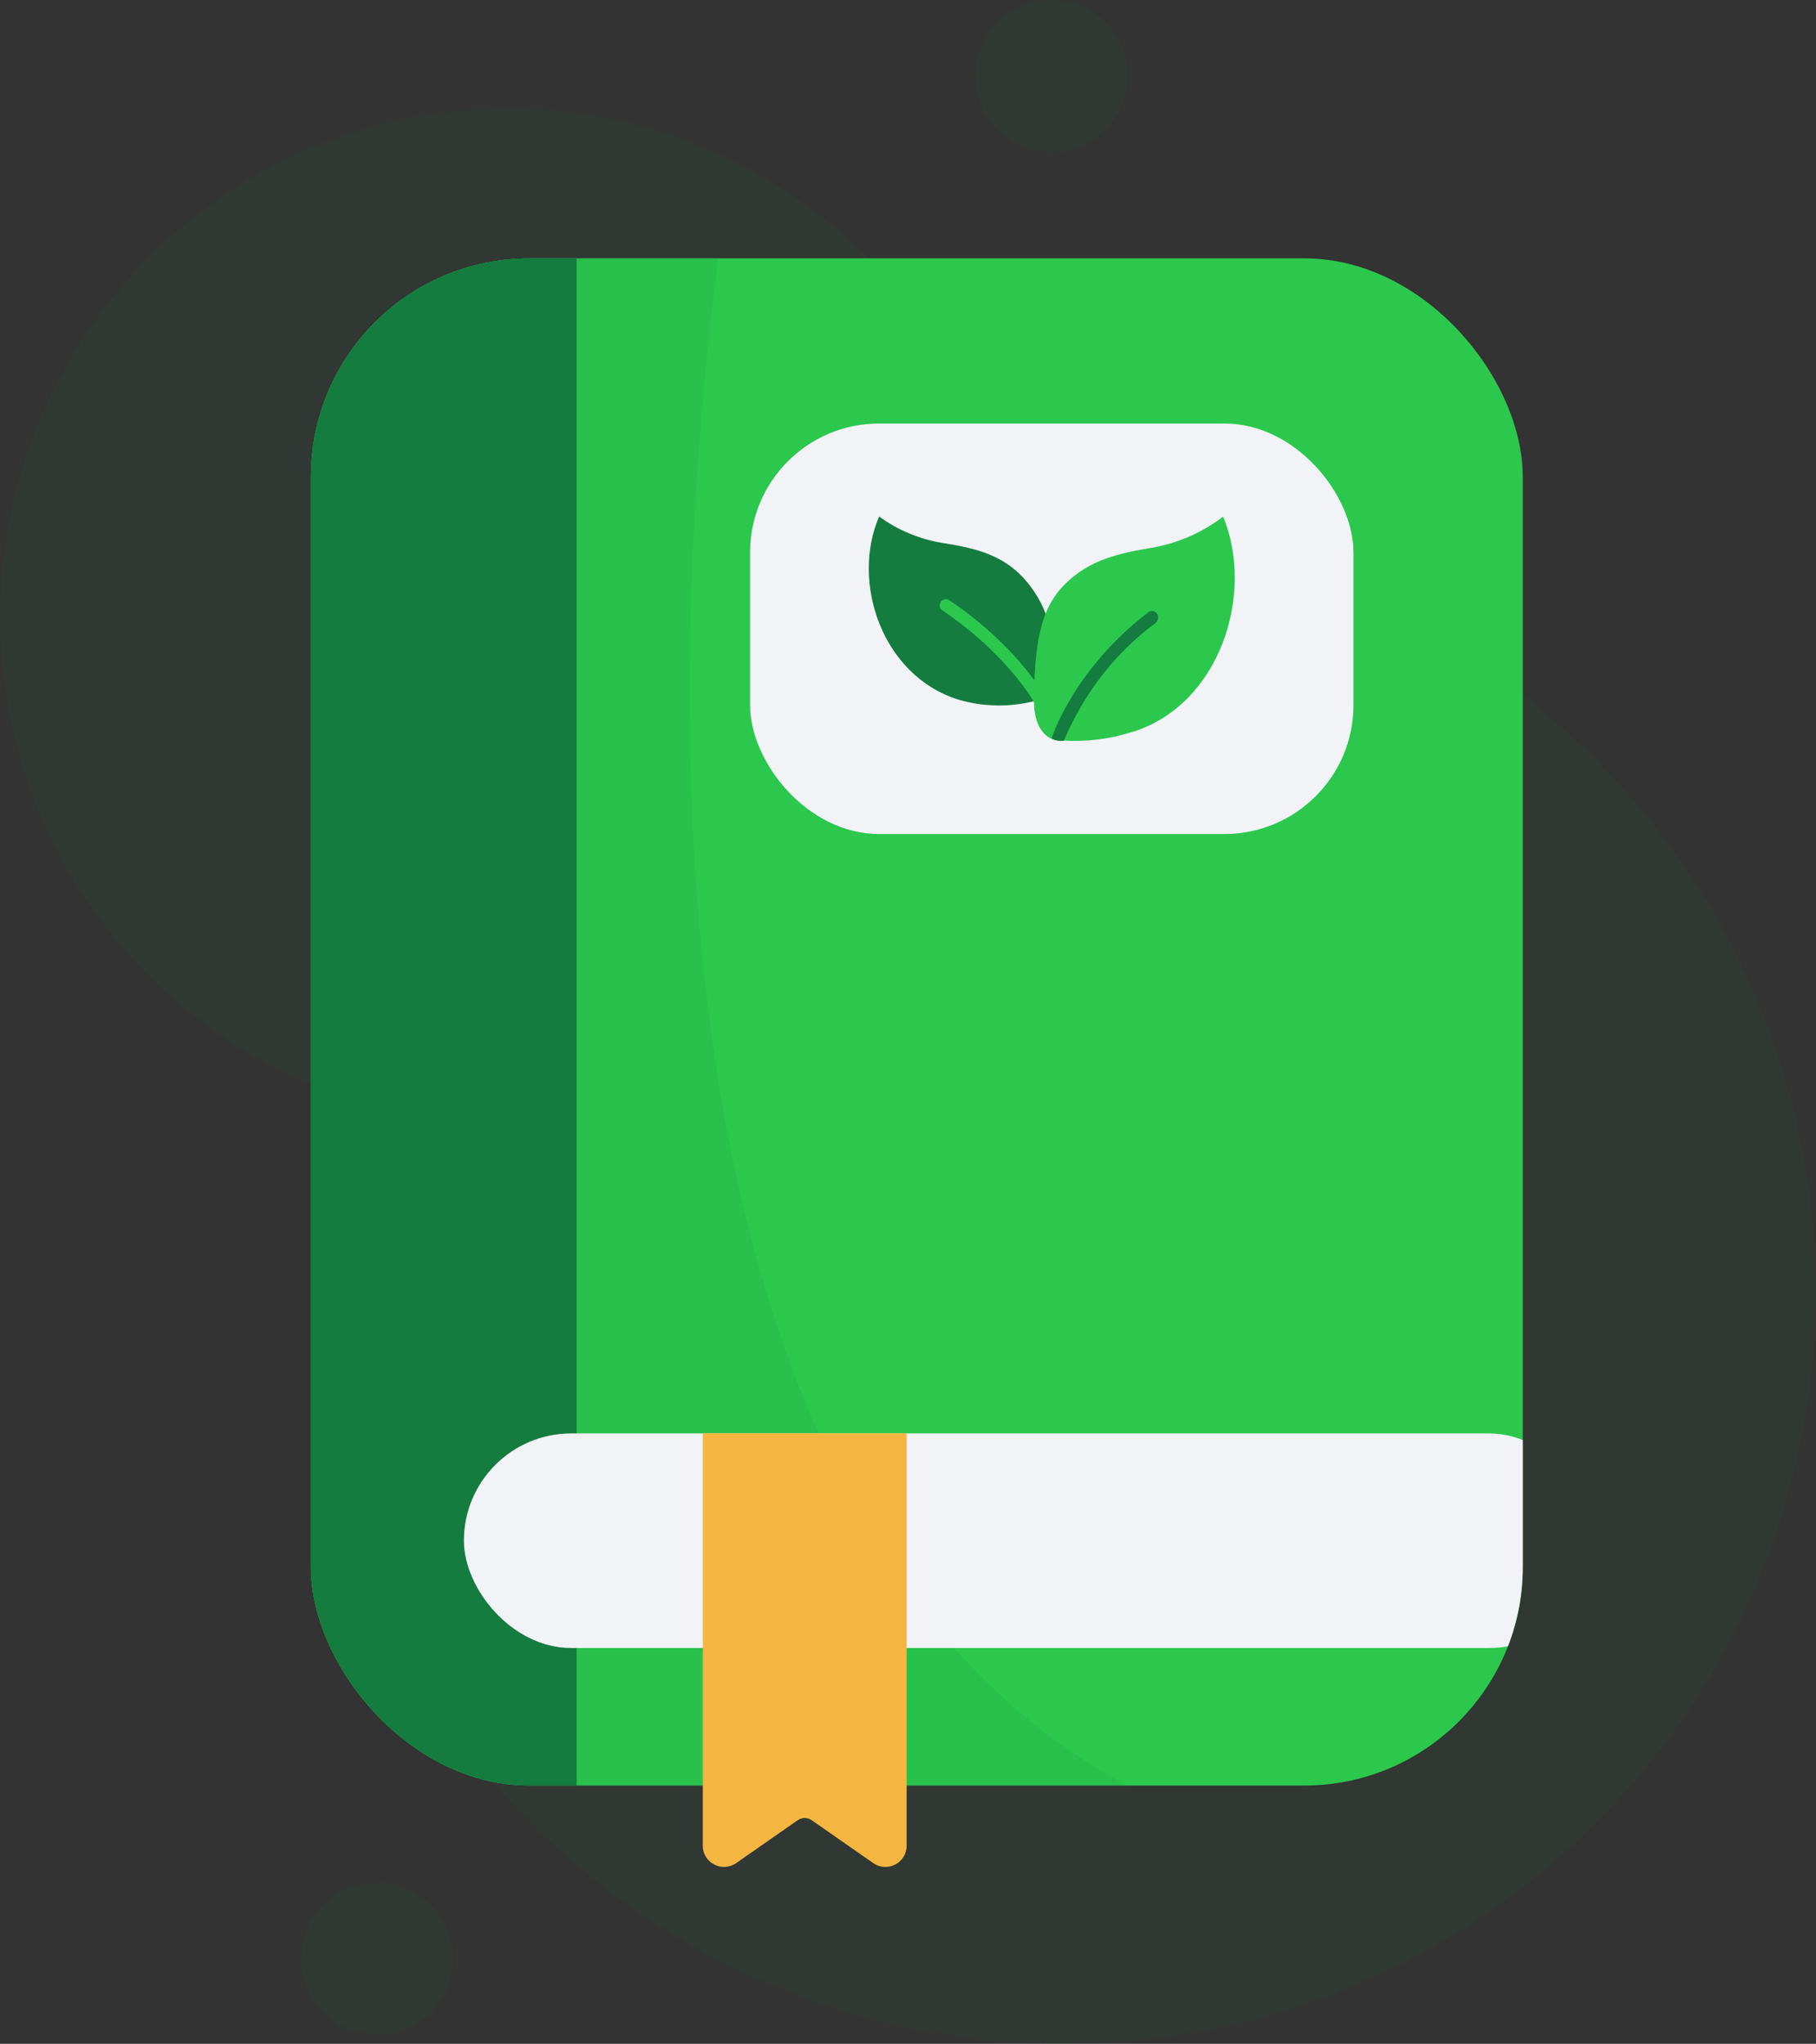 <svg xmlns="http://www.w3.org/2000/svg" xmlns:xlink="http://www.w3.org/1999/xlink" viewBox="0 0 170.44 191.83"><rect x="0" y="0" width="170.44" height="191.83" fill="#333333" stroke="none"/><defs><style>      .cls-1, .cls-2, .cls-3, .cls-4 {        fill: #147c3f;      }      .cls-2, .cls-4 {        opacity: .06;      }      .cls-3 {        mix-blend-mode: multiply;        opacity: .1;      }      .cls-4 {        fill-rule: evenodd;      }      .cls-5 {        isolation: isolate;      }      .cls-6 {        fill: #f4b641;      }      .cls-7 {        fill: #2bc84d;      }      .cls-8 {        fill: #f1f3f6;      }      .cls-9 {        clip-path: url(#clippath);      }    </style><clipPath id="clippath"><rect class="cls-7" x="29.17" y="24.25" width="113.75" height="143.34" rx="20.51" ry="20.51"></rect></clipPath></defs><g class="cls-5"><g id="Layer_2" data-name="Layer 2"><g id="Layer_1-2" data-name="Layer 1"><g><path class="cls-4" d="M169.7,111.09c-5.34-36.88-38.26-62.95-74.85-60.34-3.91-25.91-28.01-43.84-53.98-40.09C14.8,14.44-3.27,38.63.5,64.7c2.62,18.08,15.05,32.3,31.12,38.07-2.45,9.03-3.13,18.69-1.71,28.54,5.59,38.6,41.41,65.37,80.01,59.78,38.6-5.59,65.37-41.41,59.78-80.01Z"></path><circle class="cls-2" cx="98.71" cy="7.14" r="7.14"></circle><circle class="cls-2" cx="35.4" cy="183.85" r="7.14"></circle><g><g><rect class="cls-7" x="29.17" y="24.25" width="113.75" height="143.34" rx="20.51" ry="20.51"></rect><g class="cls-9"><path class="cls-3" d="M68.66,15.95s-29.4,161.87,72.52,159.28l-45.87,5.1-48.95-5.1V12.83l22.3,3.12Z"></path><rect class="cls-1" x="14.08" y="12.83" width="40.04" height="166.58"></rect><rect class="cls-8" x="43.54" y="134.54" width="106.27" height="20.14" rx="10.07" ry="10.07"></rect></g></g><path class="cls-6" d="M81.96,174.87l-5.77-4.02c-.4-.28-.93-.28-1.33,0l-5.77,4.02c-1.32.92-3.13-.03-3.13-1.63v-38.71h19.13v38.71c0,1.61-1.81,2.55-3.13,1.63Z"></path><rect class="cls-8" x="70.4" y="39.75" width="56.63" height="38.53" rx="12.11" ry="12.11"></rect><g><path class="cls-1" d="M98.16,57.66c-.7,1.8-1.06,4.29-1.06,8.14-2.35.59-4.81.55-7.14-.13-7.22-2.26-10.1-11.05-7.45-17.19,1.76,1.28,3.8,2.13,5.94,2.48,2.84.45,5.18.98,7.18,2.85,1.12,1.08,1.98,2.39,2.53,3.84Z"></path><path class="cls-7" d="M97.57,66.21c-.22,0-.42-.12-.52-.3,0-.05-2.61-4.6-8.68-8.67-.2-.2-.23-.51-.07-.75s.47-.32.73-.2c6.32,4.24,8.95,8.88,9.06,9.08.08.14.09.3.05.45-.04.15-.15.27-.29.35-.09.04-.19.05-.28.05Z"></path><path class="cls-7" d="M106.42,68.65c-2.16.71-4.43,1-6.69.85-.11,0-.21-.09-.32-.1v.1c-.3,0-.59-.08-.85-.22-.84-.44-1.51-1.58-1.51-3.38,0-3.87.35-6.38,1.04-8.18.42-1.12,1.08-2.14,1.94-2.97,2.27-2.2,4.89-2.81,8.09-3.34,2.42-.42,4.71-1.42,6.68-2.92,2.97,7.2-.24,17.53-8.38,20.17Z"></path><path class="cls-1" d="M108.46,58.47c-3.74,2.75-6.72,6.58-8.62,11.07h-.31c-.28,0-.56-.08-.81-.23,0-.03,0-.06,0-.09.09-.27,2.23-6.56,9.07-11.76.25-.2.61-.14.79.13.19.28.13.67-.12.87Z"></path></g></g></g></g></g></g></svg>